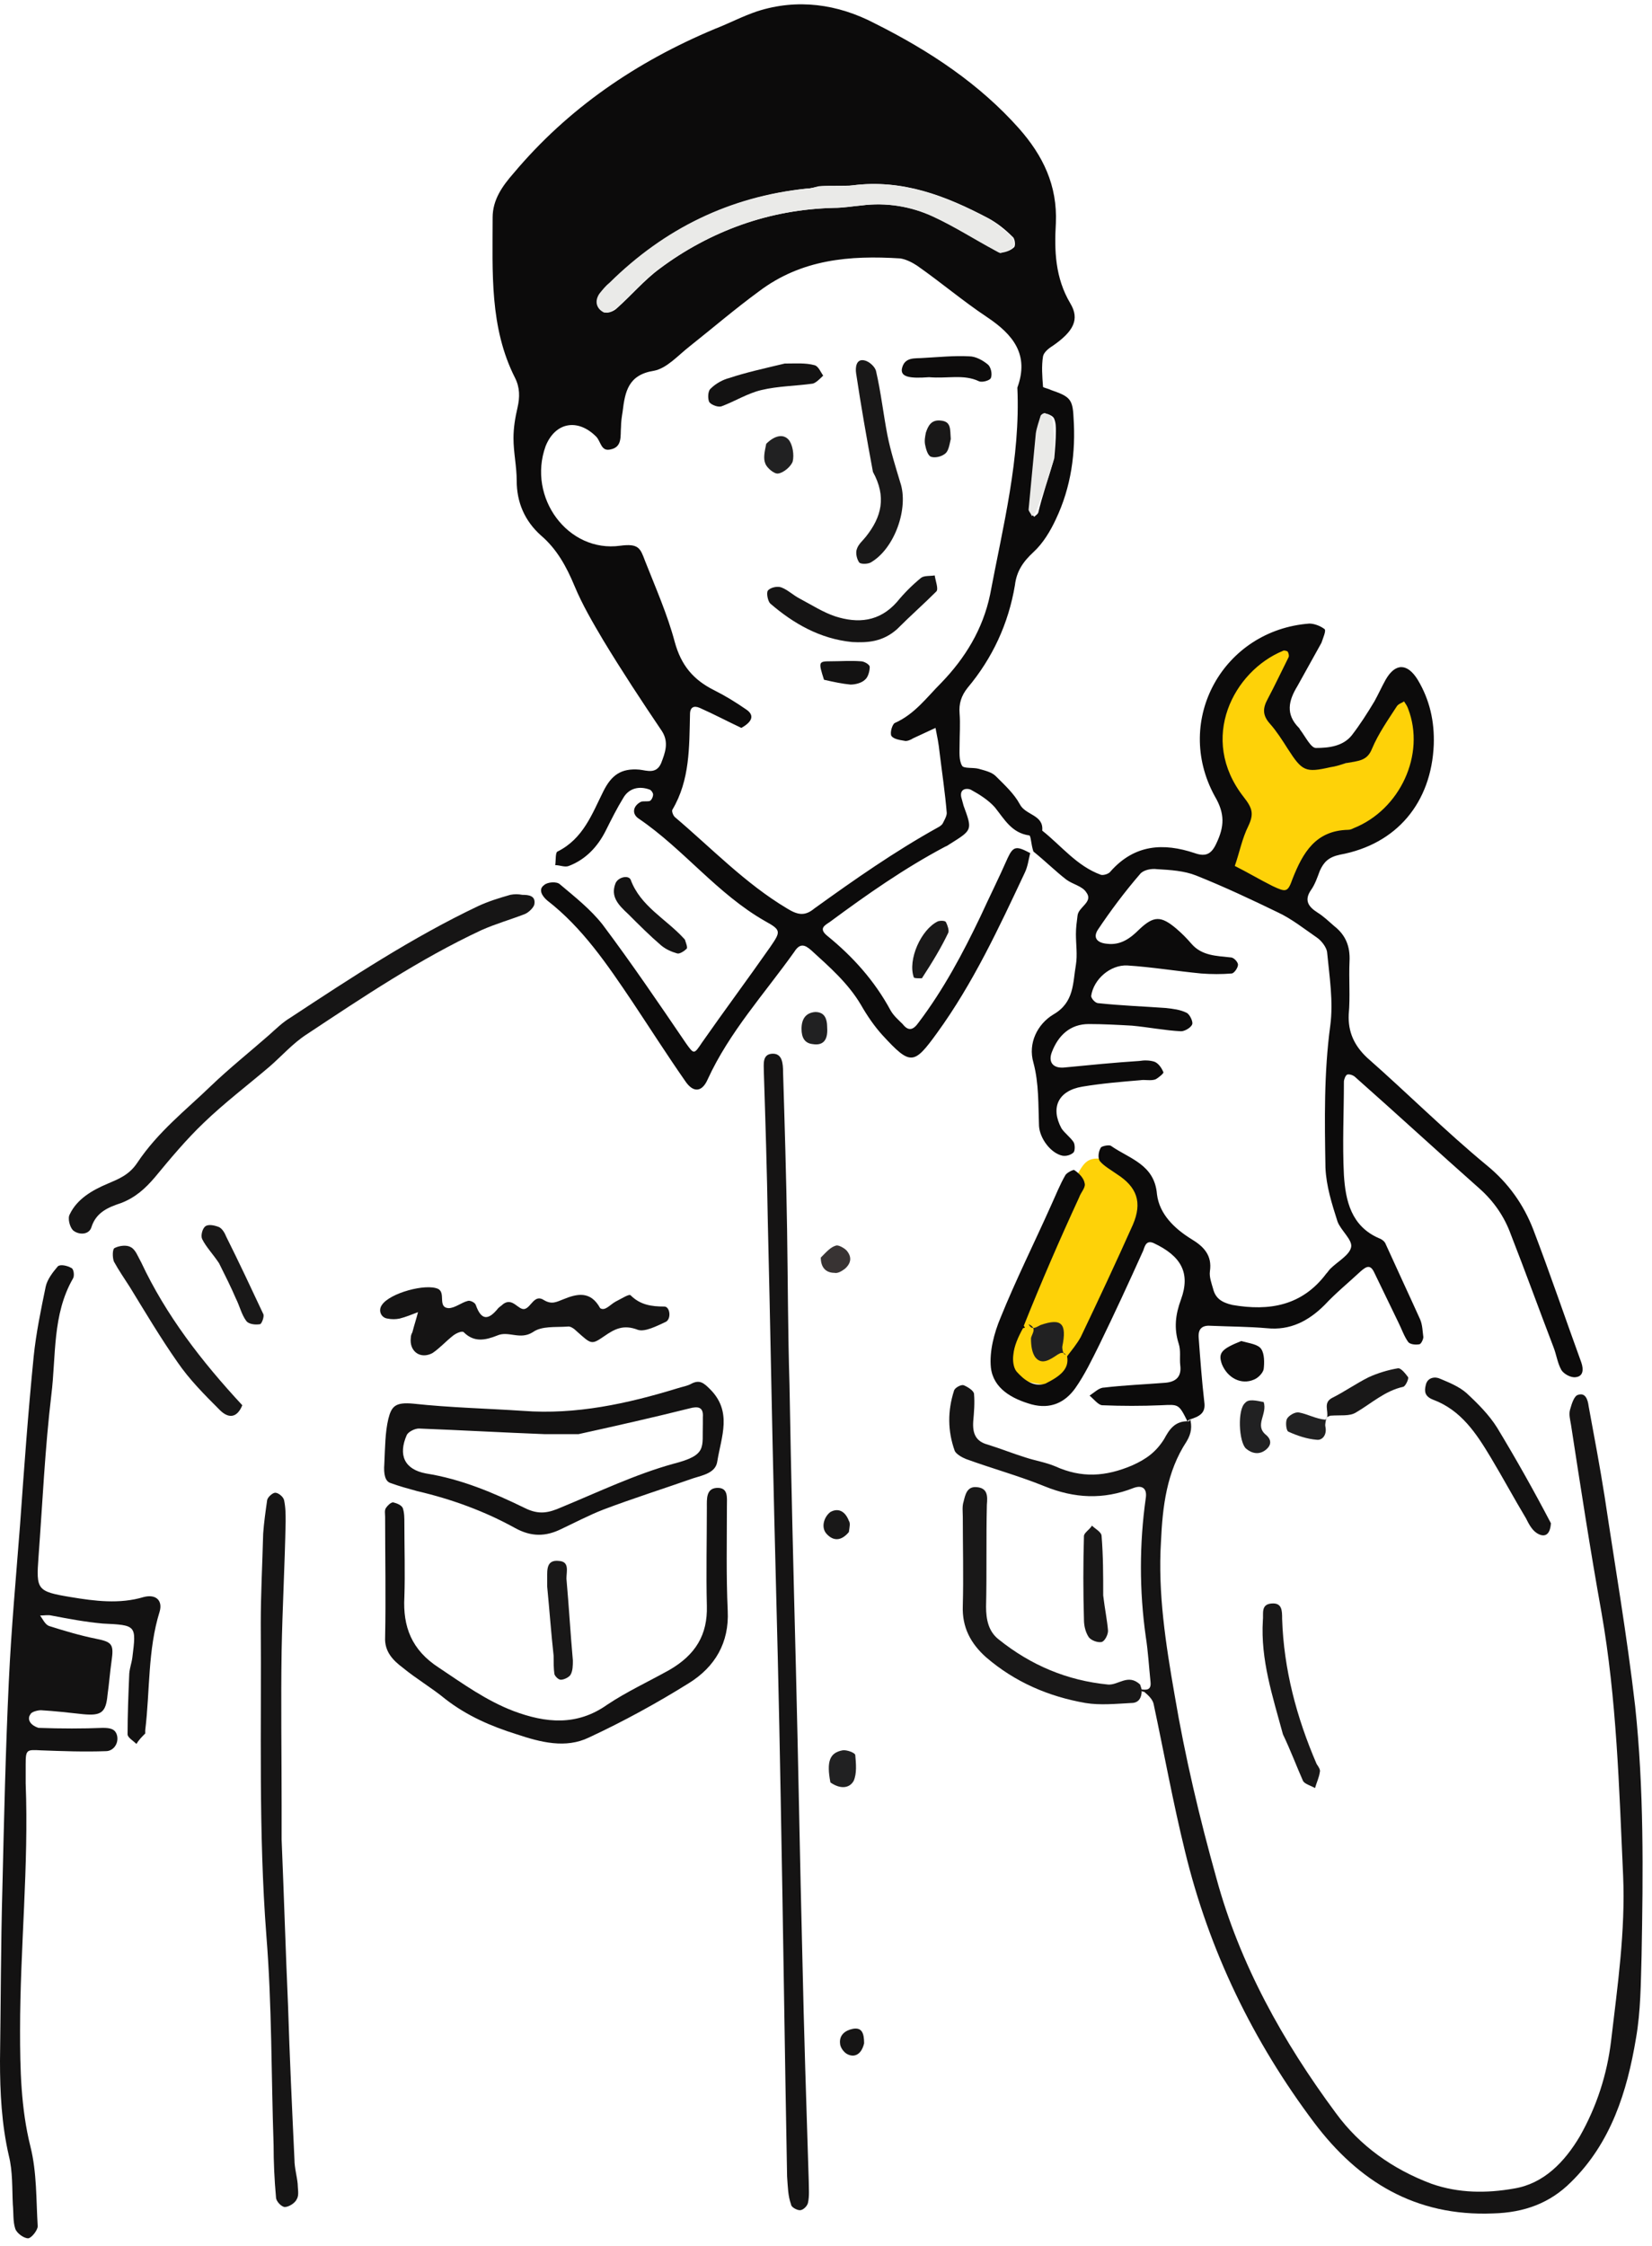 <?xml version="1.0" encoding="utf-8"?>
<!-- Generator: Adobe Illustrator 27.0.0, SVG Export Plug-In . SVG Version: 6.00 Build 0)  -->
<svg version="1.1" id="グループ_37" xmlns="http://www.w3.org/2000/svg" xmlns:xlink="http://www.w3.org/1999/xlink" x="0px"
	 y="0px" viewBox="0 0 205.9 279.9" style="enable-background:new 0 0 205.9 279.9;" xml:space="preserve">
<style type="text/css">
	.st0{fill:#FED208;}
	.st1{fill:#0C0B0B;}
	.st2{fill:#151414;}
	.st3{fill:#131212;}
	.st4{fill:#161515;}
	.st5{fill:#191818;}
	.st6{fill:#0D0C0C;}
	.st7{fill:#212122;}
	.st8{fill:#383333;}
	.st9{fill:#EAEAE8;}
</style>
<g>
	<path class="st0" d="M154.1,109.2c-0.6-0.8-1.3-1.5-1.3-2.2c-0.1-0.7,0.4-1.5,0.7-2.1c1.2-2.3,1.1-4.1-0.5-6.4
		c-3.8-5.5-1.9-13.7,5.5-17.4c0.5-0.2,1-0.4,1.5-0.4c1.1,0,1.9,0.4,1.4,1.6c-0.5,1.4-1.3,2.8-2,4.2c-0.8,1.5-0.9,2.9,0.4,4.2
		c0.5,0.6,0.8,1.3,1.3,1.9c0.9,1.1,0.9,3.4,3,3c2.4-0.4,5.2,0,6.6-2.9c0.8-1.7,1.9-3.3,2.9-5c0.3-0.5,0.9-1.2,1.2-1.1
		c0.6,0.1,1.4,0.6,1.7,1.2c2.6,4.5,1.1,11.3-3.2,14.6c-1.6,1.2-3.5,2.2-5.4,2.8c-2.1,0.7-3.5,1.6-4.5,3.7c-1.5,3.2-2.5,3.4-5.8,2
		C156.5,110.2,155.4,109.8,154.1,109.2z"/>
	<path class="st0" d="M138.9,144.6c4.4,3.2,4.9,5.4,2.7,9.9c-2.5,5-5,10.1-7.6,15.1c-1.5,2.8-2.5,3.2-4.8,2.8
		c-3.6-0.7-4.2-1.6-3.7-5.3c0.2-1.1,0.3-2.3,0.8-3.3c2.6-5.7,5.1-11.4,7.8-17.1C135.4,144.2,135.8,144.1,138.9,144.6z"/>
	<path class="st1" d="M133,169c0.6-0.8,1.2-1.5,1.7-2.4c2.2-4.6,4.4-9.3,6.5-14c1.2-2.8,0.5-4.7-2-6.3c-0.7-0.5-1.6-1-2.1-1.6
		c-0.3-0.4-0.2-1.2,0.1-1.7c0.1-0.2,1.1-0.4,1.3-0.2c2.3,1.6,5.4,2.3,5.7,6c0.3,2.5,2.2,4.3,4.3,5.6c1.5,0.9,2.6,2,2.3,4
		c-0.1,0.7,0.2,1.5,0.4,2.2c0.3,1.2,1.1,1.7,2.4,2c4.6,0.8,8.7,0.1,11.7-3.9c0.2-0.2,0.3-0.4,0.5-0.6c0.9-0.9,2.4-1.7,2.6-2.7
		c0.2-0.9-1.3-2.1-1.7-3.2c-0.7-2.2-1.4-4.4-1.5-6.7c-0.1-5.9-0.2-11.8,0.6-17.7c0.4-3-0.1-6.1-0.4-9.2c-0.1-0.6-0.7-1.4-1.3-1.8
		c-1.6-1.1-3.1-2.3-4.8-3.1c-3.3-1.6-6.7-3.2-10.2-4.6c-1.5-0.6-3.2-0.7-4.9-0.8c-0.7-0.1-1.7,0.1-2.1,0.6c-1.9,2.2-3.7,4.6-5.3,7
		c-0.6,1,0,1.6,1.2,1.7c1.7,0.2,2.9-0.7,4-1.8c1.8-1.7,2.7-1.7,4.6-0.1c0.7,0.6,1.3,1.2,1.9,1.9c1.3,1.5,3.1,1.5,4.9,1.7
		c0.4,0,0.9,0.6,0.9,0.9c0,0.4-0.5,1.1-0.8,1.1c-1.2,0.1-2.5,0.1-3.8,0c-3.1-0.3-6.1-0.8-9.2-1c-2.1-0.1-4.2,1.7-4.5,3.8
		c0,0.3,0.5,0.9,0.9,0.9c2.8,0.3,5.6,0.4,8.4,0.6c0.9,0.1,1.8,0.2,2.6,0.6c0.4,0.2,0.8,1.1,0.7,1.4c-0.1,0.4-0.9,0.9-1.4,0.9
		c-2-0.1-4-0.5-6.1-0.7c-1.8-0.1-3.6-0.2-5.4-0.2c-2.3,0-3.8,1.4-4.6,3.5c-0.5,1.3,0.2,2.1,1.7,1.9c3.1-0.3,6.1-0.6,9.2-0.8
		c0.6-0.1,1.3-0.1,1.9,0.1c0.5,0.2,0.9,0.8,1.1,1.3c0.1,0.1-0.6,0.7-1,0.9c-0.6,0.2-1.3,0-1.9,0.1c-2.4,0.2-4.8,0.4-7.2,0.8
		c-3,0.5-4,2.6-2.6,5.2c0.4,0.6,1.1,1.1,1.5,1.7c0.2,0.3,0.2,1.1,0,1.3c-0.3,0.3-0.9,0.5-1.4,0.4c-1.4-0.3-2.8-2.1-2.9-3.7
		c-0.1-2.6,0-5.3-0.7-7.9c-0.7-2.4,0.5-4.8,2.5-6c2.6-1.5,2.4-3.9,2.8-6.2c0.2-1.2,0-2.6,0-3.8c0-0.8,0.1-1.5,0.2-2.3
		c0.1-1.1,2-1.7,1.1-2.9c-0.5-0.8-1.7-1-2.5-1.6c-1.3-1-2.5-2.2-4.1-3.5c-0.3-0.9-0.3-1.9-0.5-2c-2.2-0.3-3.1-2-4.3-3.5
		c-0.8-0.9-1.9-1.6-3-2.2c-0.4-0.2-1.4-0.2-1.2,0.9c0.1,0.4,0.2,0.7,0.3,1.1c1.1,3,1.1,3-1.6,4.7c-0.2,0.1-0.4,0.3-0.7,0.4
		c-5.1,2.7-9.8,6-14.4,9.4c-0.6,0.4-1.4,0.8-0.3,1.7c3.2,2.6,5.9,5.6,7.9,9.3c0.4,0.7,1,1.2,1.5,1.7c0.7,0.9,1.3,0.8,2-0.2
		c3.1-4.1,5.5-8.6,7.7-13.2c1.1-2.4,2.3-4.8,3.4-7.3c0.7-1.5,1.1-1.5,2.8-0.6c-0.2,0.8-0.3,1.7-0.7,2.5c-3.2,6.8-6.4,13.7-10.9,19.9
		c-2.9,4-3.3,4.1-6.8,0.3c-1-1.1-1.9-2.4-2.7-3.8c-1.6-2.7-3.9-4.7-6.2-6.8c-0.8-0.7-1.4-0.9-2.1,0.2c-3.7,5.2-8.1,10-10.8,15.9
		c-0.7,1.6-1.8,1.7-2.8,0.2c-2.3-3.3-4.4-6.6-6.6-9.9c-3.1-4.6-6.2-9.2-10.6-12.6c-0.7-0.6-1.1-1.4-0.4-1.9c0.4-0.4,1.6-0.5,2-0.1
		c1.9,1.6,3.8,3.1,5.3,5c3.6,4.8,7,9.8,10.4,14.8c1,1.4,1,1.4,2-0.1c2.8-4,5.7-7.9,8.5-11.9c1.3-1.9,1.4-2.1-0.6-3.2
		c-6-3.4-10.2-9-15.8-12.8c-0.9-0.6-0.7-1.6,0.3-2.1c0.3-0.1,0.8,0,1.1-0.1c0.2-0.1,0.4-0.5,0.4-0.8c0-0.2-0.2-0.5-0.4-0.6
		c-1.3-0.5-2.6-0.2-3.3,1c-0.8,1.3-1.5,2.7-2.2,4.1c-1,2-2.5,3.6-4.6,4.4c-0.5,0.2-1.1-0.1-1.7-0.1c0.1-0.6,0-1.6,0.3-1.7
		c3.2-1.6,4.3-4.7,5.7-7.5c1-2,2.2-2.9,4.5-2.7c0.9,0.1,2.1,0.6,2.7-0.8c0.5-1.3,1-2.6,0.1-4c-2.5-3.7-5-7.5-7.3-11.3
		c-1.3-2.2-2.6-4.4-3.6-6.8c-1-2.4-2.2-4.6-4.2-6.3c-2-1.8-3-4.1-3-6.8c0-1.8-0.4-3.5-0.4-5.3c0-1.3,0.2-2.5,0.5-3.8
		c0.3-1.3,0.3-2.5-0.3-3.7c-3.2-6.3-2.8-13.2-2.8-20c0-2.2,1.2-3.9,2.6-5.5c6.8-8.1,15.3-13.9,25.1-18c1.8-0.7,3.5-1.6,5.3-2.2
		c5-1.6,10-0.9,14.6,1.5C116,6.4,122.1,10.5,127,16c3,3.4,4.8,7.1,4.6,11.8c-0.2,3.4-0.1,6.8,1.8,10c1.2,2,0.4,3.5-2.2,5.3
		c-0.5,0.3-1.1,0.8-1.2,1.3c-0.2,1.2-0.1,2.5,0,3.8c0,0.1,0.6,0.2,1,0.4c2.3,0.8,2.7,1.1,2.8,3.4c0.3,4.4-0.3,8.7-2.2,12.7
		c-0.7,1.5-1.6,3-2.8,4.1c-1.3,1.2-2.1,2.4-2.3,4.1c-0.8,4.8-2.8,9.1-5.9,12.8c-0.8,1-1.1,2-1,3.2c0.1,1.3,0,2.6,0,3.9
		c0,0.9-0.1,1.9,0.3,2.6c0.2,0.4,1.4,0.2,2.1,0.4c0.7,0.2,1.6,0.4,2.1,0.9c1.1,1.1,2.3,2.2,3,3.5c0.7,1.4,3,1.3,2.8,3.3
		c2.4,1.9,4.3,4.4,7.3,5.5c0.3,0.1,1-0.1,1.2-0.4c3-3.4,6.6-3.6,10.5-2.3c1.4,0.5,2.1,0.1,2.7-1.2c1-2.1,1.1-3.7-0.2-5.9
		c-5.2-9.5,1.1-20.7,11.8-21.5c0.6,0,1.4,0.3,1.9,0.7c0.2,0.2-0.2,1.1-0.4,1.7c-1,1.8-2,3.6-3,5.4c-1.1,1.8-1.5,3.5,0.2,5.2
		c0.1,0.1,0.1,0.2,0.2,0.3c0.6,0.8,1.3,2.2,1.9,2.2c1.6,0,3.4-0.2,4.5-1.6c1-1.3,1.9-2.7,2.8-4.2c0.5-0.9,0.9-1.8,1.4-2.7
		c1.2-2.1,2.7-2.1,4,0c1.5,2.5,2.1,5.2,2,8.1c-0.3,7.2-4.6,12.4-11.7,13.7c-1.4,0.3-2,0.9-2.5,2c-0.3,0.8-0.6,1.7-1.1,2.4
		c-0.9,1.3-0.3,2.1,0.8,2.8c0.8,0.5,1.4,1.1,2.1,1.7c1.4,1.1,2,2.5,1.9,4.4c-0.1,2.2,0.1,4.4-0.1,6.6c-0.1,2.2,0.7,3.9,2.3,5.4
		c5,4.4,9.7,9.1,14.9,13.4c2.7,2.2,4.6,4.9,5.8,8c2.1,5.5,4,11.1,6,16.6c0.3,0.9,0.2,1.7-0.7,1.8c-0.6,0.1-1.5-0.4-1.8-0.9
		c-0.5-0.9-0.6-1.9-1-2.9c-1.8-4.7-3.5-9.4-5.3-14c-0.8-2.2-2.1-4.1-3.9-5.7c-5.2-4.6-10.3-9.3-15.5-13.9c-0.2-0.2-0.7-0.4-1-0.3
		c-0.2,0.1-0.4,0.6-0.4,0.9c0,3.9-0.2,7.7,0,11.6c0.2,3.2,0.9,6.4,4.4,7.9c0.3,0.1,0.7,0.4,0.8,0.7c1.4,3.1,2.9,6.3,4.3,9.4
		c0.3,0.7,0.3,1.5,0.4,2.2c0,0.3-0.3,0.9-0.5,0.9c-0.5,0.1-1.2,0-1.4-0.3c-0.5-0.7-0.8-1.6-1.2-2.4c-1-2.1-2-4.1-3-6.2
		c-0.5-1.1-1-0.8-1.7-0.2c-1.5,1.4-3.1,2.7-4.5,4.2c-2,2-4.3,3.2-7.2,2.9c-2.3-0.2-4.6-0.2-6.9-0.3c-1.1-0.1-1.7,0.3-1.6,1.5
		c0.2,2.7,0.4,5.4,0.7,8c0.2,1.4-0.6,1.8-1.9,2.2c-0.2,0.2-0.2,0.2-0.2,0.2c-1.1-2.2-1.1-2.1-3.3-2c-2.4,0.1-4.9,0.1-7.3,0
		c-0.5,0-1.1-0.8-1.6-1.2c0.6-0.4,1.2-1,1.8-1c2.5-0.3,5.1-0.4,7.6-0.6c1.3-0.1,2.1-0.7,1.9-2.2c-0.1-0.9,0.1-1.8-0.2-2.7
		c-0.6-1.9-0.4-3.6,0.3-5.5c1.2-3.3,0-5.4-3.4-7c-0.9-0.4-1.1,0.3-1.3,0.9c-1.8,4-3.6,7.9-5.5,11.8c-0.9,1.8-1.8,3.7-3,5.4
		c-1.3,1.8-3.1,2.6-5.4,2c-2.5-0.7-4.8-2-5.1-4.6c-0.2-2,0.4-4.3,1.2-6.2c1.9-4.7,4.2-9.3,6.3-14c0.6-1.3,1.1-2.6,1.8-3.8
		c0.2-0.3,1-0.7,1.1-0.6c0.6,0.4,1.2,1,1.3,1.7c0.1,0.5-0.5,1.1-0.7,1.7c-2.4,5.2-4.7,10.5-6.9,16c0.2,0.3,0.2,0.2-0.1,0.3
		c-0.6,1.1-1.1,2.2-1.2,3.3c-0.1,0.7,0,1.6,0.4,2.1c0.9,1,2.1,2,3.6,1.5C132.1,171.5,133.3,170.6,133,169C133,168.9,133,169,133,169
		z M92.4,90.7c-1.7-0.8-3.4-1.7-5.2-2.5c-0.7-0.3-1.2-0.1-1.2,0.8c-0.1,4.1,0,8.2-2.2,11.9c-0.1,0.2,0.1,0.7,0.3,0.9
		c4.6,3.9,8.8,8.3,14,11.4c1.3,0.8,2.2,1,3.4,0c5-3.6,10-7.1,15.4-10.1c0.2-0.1,0.5-0.3,0.6-0.5c0.2-0.4,0.5-0.9,0.5-1.3
		c-0.2-2.5-0.6-5.1-0.9-7.6c-0.1-1-0.3-2-0.5-3c-0.9,0.4-1.9,0.9-2.8,1.3c-0.3,0.2-0.8,0.4-1.1,0.3c-0.6-0.1-1.3-0.2-1.6-0.6
		c-0.2-0.4,0.1-1.4,0.4-1.6c2.5-1.1,4-3.2,5.8-5c3-3.1,5.2-6.7,6.1-11c1.6-8.5,3.8-17,3.4-25.8c1.5-4.1-0.5-6.6-3.8-8.8
		c-3-2-5.7-4.3-8.7-6.4c-0.6-0.4-1.4-0.8-2.1-0.9c-6.3-0.4-12.3,0.1-17.6,4.1c-3,2.2-5.8,4.6-8.7,6.9c-1.4,1.1-2.8,2.7-4.4,3
		c-3.2,0.5-3.6,2.6-3.9,5.1c-0.1,0.6-0.2,1.3-0.2,1.9c-0.1,1.1,0.2,2.5-1.3,2.8c-1.2,0.3-1.2-1-1.8-1.6c-2.3-2.3-5.1-1.8-6.3,1.2
		C65.7,62,70.8,68.9,77.3,68c2.3-0.3,2.5,0.3,3.1,1.9c1.3,3.3,2.8,6.7,3.7,10.1c0.8,2.9,2.3,4.7,4.9,6c1.4,0.7,2.7,1.5,4,2.4
		C93.9,89,94,89.8,92.4,90.7z M167.7,95.1c-0.6,0.2-1.2,0.4-1.9,0.5c-3.1,0.7-3.5,0.5-5.3-2.3c-0.7-1.1-1.4-2.2-2.2-3.1
		c-1-1.1-0.9-2-0.3-3.1c0.9-1.7,1.7-3.4,2.6-5.2c0.1-0.2,0-0.5-0.1-0.7c-0.1-0.1-0.5-0.2-0.6-0.1c-6.1,2.5-10.6,10.9-4.9,18.2
		c1.1,1.4,1.3,2.1,0.6,3.6c-0.8,1.6-1.1,3.3-1.7,5c1.6,0.8,3.1,1.7,4.7,2.5c1.7,0.8,1.9,0.8,2.5-0.9c1.3-3.3,2.9-6,6.9-6.1
		c0.3,0,0.5-0.1,0.7-0.2c5.8-2.3,9-9.2,6.8-14.9c-0.1-0.3-0.3-0.6-0.5-0.9c-0.3,0.2-0.7,0.3-0.9,0.6c-1.1,1.7-2.3,3.4-3.1,5.3
		C170.4,94.8,169.4,94.8,167.7,95.1z M102.1,23.2c-0.5,0.1-1,0.3-1.5,0.3c-9.5,1-17.7,5-24.5,11.7c-0.5,0.4-0.9,0.9-1.3,1.4
		c-0.6,0.9-0.5,1.8,0.5,2.3c0.4,0.2,1.2-0.1,1.6-0.5c1.8-1.6,3.4-3.5,5.3-4.9c6.4-4.8,13.7-7.4,21.8-7.6c1.1,0,2.3-0.2,3.4-0.3
		c3.1-0.4,6.2,0.1,9,1.4c2.6,1.2,5.2,2.8,7.7,4.2c0.2,0.1,0.5,0.4,0.7,0.3c0.6-0.1,1.2-0.3,1.6-0.7c0.2-0.2,0.1-1.1-0.2-1.3
		c-0.9-0.9-1.9-1.7-3-2.3c-5.3-2.8-10.7-4.9-16.9-4.1C105.1,23.2,103.9,23.1,102.1,23.2z M131.4,57.1c0.1-1.1,0.2-2.3,0.2-3.4
		c0-0.5,0-1-0.2-1.5c-0.1-0.3-0.5-0.5-0.8-0.6c-0.2-0.1-0.5,0.2-0.6,0.3c-0.3,0.7-0.6,1.4-0.6,2.2c-0.4,3.2-0.6,6.3-0.9,9.5
		c0,0.3,0.2,0.6,0.4,0.8c0.2-0.2,0.4-0.3,0.5-0.5C129.9,61.8,130.6,59.8,131.4,57.1z"/>
	<path class="st2" d="M148.3,176.7c0.3,1,0.2,1.9-0.4,2.9c-2.5,3.8-3,8.1-3.2,12.5c-0.4,6.4,0.6,12.8,1.7,19.1
		c1.3,7.7,3.1,15.3,5.2,22.8c2.9,10.7,8.3,20.4,14.9,29.3c3,4.1,7.1,7,11.9,8.8c3.4,1.2,6.9,1.2,10.3,0.6c3.7-0.6,6.3-3.3,8.2-6.5
		c2.1-3.7,3.4-7.7,3.9-11.9c0.8-6.8,1.8-13.7,1.5-20.6c-0.5-11-0.8-22-2.7-32.8c-1.4-7.8-2.6-15.6-3.8-23.4
		c-0.1-0.6-0.3-1.3-0.1-1.9c0.2-0.7,0.5-1.7,1-1.8c0.9-0.3,1.2,0.6,1.3,1.4c0.7,3.8,1.4,7.5,2,11.3c1.3,8.7,2.8,17.4,3.8,26.1
		c1.1,10.3,1,20.7,0.8,31.1c-0.1,3.4-0.1,6.9-0.7,10.3c-1.1,6.6-3.1,13-8.1,17.9c-2.6,2.6-5.8,3.8-9.7,3.9
		c-9.7,0.4-16.8-4-22.3-11.3c-7.6-10.1-13.1-21.4-16.1-33.8c-1.5-6.1-2.6-12.2-3.9-18.3c-0.1-0.6-0.6-1.1-1.2-1.6
		c-0.4,0-0.4-0.3-0.4-0.3c0.7,0.1,1.3,0.1,1.2-0.9c-0.2-1.9-0.3-3.8-0.6-5.7c-0.8-5.7-0.8-11.5,0-17.2c0.2-1.2-0.4-1.7-1.5-1.3
		c-3.8,1.5-7.4,1.3-11.1-0.2c-3.2-1.3-6.5-2.2-9.8-3.4c-0.5-0.2-1.2-0.6-1.4-1c-0.9-2.5-0.9-5-0.1-7.5c0.1-0.4,0.9-0.8,1.2-0.7
		c0.5,0.2,1.3,0.7,1.3,1.1c0.1,1.1,0,2.3-0.1,3.4c-0.1,1.5,0.3,2.5,1.8,2.9c1.6,0.5,3.1,1.1,4.7,1.6c1.2,0.4,2.5,0.6,3.7,1.1
		c3.3,1.5,6.3,1.3,9.6-0.1c1.8-0.8,3-1.7,4-3.3c0.6-1.1,1.3-2.3,3.1-2.2C148.4,176.8,148.4,176.7,148.3,176.7z"/>
	<path class="st3" d="M4.8,215.3c2.9,0.1,5.5,0.1,8,0c0.9,0,1.6,0.1,1.8,1c0.2,1-0.5,1.9-1.4,1.9c-2.7,0.1-5.4,0-8.1-0.1
		c-1.8-0.1-1.9-0.1-1.9,1.8c0,0.8,0,1.5,0,2.3c0.4,10.3-0.7,20.5-0.7,30.8c0,4.8,0.1,9.7,1.3,14.5c0.8,3.2,0.7,6.6,0.9,9.9
		c0,0.5-0.8,1.5-1.2,1.5c-0.5,0-1.4-0.6-1.6-1.2c-0.3-0.9-0.2-2-0.3-3c-0.1-2,0-4.1-0.5-6.1c-0.9-3.9-1.1-7.9-1.1-11.8
		c0.1-7.2,0.1-14.4,0.3-21.6c0.2-8.6,0.4-17.2,0.8-25.7c0.3-6.5,0.9-13,1.4-19.5c0.5-7,1-14,1.7-21c0.3-2.9,0.9-5.8,1.5-8.7
		c0.2-0.9,0.9-1.8,1.5-2.5c0.3-0.3,1.2-0.1,1.7,0.2c0.3,0.1,0.4,1,0.2,1.3c-2.6,4.5-2.1,9.7-2.7,14.5c-0.8,6.7-1.1,13.5-1.6,20.2
		c-0.3,4.1-0.2,4.3,4,5c3,0.5,6.1,0.9,9.1,0c1.5-0.4,2.4,0.4,2,1.8c-1.5,4.8-1.2,9.9-1.8,14.8c0,0.1,0,0.3,0,0.4
		c-0.4,0.4-0.8,0.8-1.1,1.3c-0.4-0.4-1.1-0.8-1.1-1.2c0-2.4,0.1-4.9,0.2-7.3c0-0.8,0.3-1.5,0.4-2.3c0.5-4,0.5-4-3.7-4.2
		c-2.2-0.2-4.3-0.6-6.4-1c-0.4-0.1-0.9,0-1.4,0c0.3,0.4,0.6,1.1,1.1,1.3c1.9,0.6,3.9,1.2,5.9,1.6c2,0.4,2.2,0.7,1.9,2.8
		c-0.2,1.4-0.3,2.8-0.5,4.2c-0.2,2.2-0.8,2.6-3,2.4c-1.8-0.2-3.6-0.4-5.3-0.5c-0.4,0-1.2,0.2-1.3,0.5C3.4,214.1,3.6,214.9,4.8,215.3
		z"/>
	<path class="st2" d="M98.1,271.2c-0.3-16-0.5-31.7-0.8-47.3c-0.2-11.7-0.5-23.3-0.8-35c-0.3-12.2-0.5-24.4-0.8-36.6
		c-0.1-6.3-0.3-12.6-0.5-18.8c0-0.9-0.2-2.1,1-2.2c1.3-0.1,1.4,1.2,1.4,2.3c0.2,6.5,0.4,13.1,0.5,19.6c0.1,6.4,0.1,12.8,0.3,19.3
		c0.2,11.8,0.5,23.6,0.8,35.4c0.3,11.9,0.5,23.9,0.8,35.8c0.2,9.4,0.5,18.7,0.8,28.1c0,0.9,0.1,1.8-0.1,2.7c-0.1,0.4-0.6,0.9-1,0.9
		c-0.4,0-1.1-0.4-1.1-0.7C98.2,273.6,98.2,272.5,98.1,271.2z"/>
	<path class="st4" d="M35.1,229.2c0.3,7.2,0.5,13.9,0.8,20.7c0.2,6.4,0.5,12.8,0.8,19.2c0,1,0.3,2,0.4,3c0,0.6,0.2,1.4-0.1,1.9
		c-0.2,0.5-1,1-1.5,1c-0.4,0-1.1-0.7-1.1-1.2c-0.2-2.2-0.3-4.4-0.3-6.5c-0.3-8.7-0.2-17.4-0.9-26.1c-1-13-0.6-25.9-0.7-38.9
		c0-3.7,0.2-7.4,0.3-11.2c0.1-1.4,0.3-2.8,0.5-4.2c0.1-0.4,0.7-0.9,1-0.9c0.4,0,1,0.5,1.1,0.9c0.2,0.9,0.2,1.8,0.2,2.7
		c-0.1,5.4-0.4,10.7-0.5,16.1c-0.1,6.4,0,12.8,0,19.3C35.1,226.2,35.1,227.5,35.1,229.2z"/>
	<path class="st3" d="M47.9,182.4c0.1-2.1,0.1-3.9,0.5-5.6c0.4-1.6,0.9-2.1,3.1-1.9c4.6,0.5,9.2,0.6,13.7,0.9
		c6.6,0.5,13-0.9,19.2-2.8c0.6-0.2,1.3-0.3,1.8-0.6c1-0.5,1.5-0.1,2.3,0.7c2.8,2.8,1.4,5.9,0.9,9c-0.2,1.4-1.7,1.7-3,2.1
		c-3.7,1.3-7.5,2.5-11.2,3.9c-1.8,0.7-3.5,1.6-5.2,2.4c-2,1-3.8,1-5.8-0.1c-3.8-2.1-7.9-3.6-12.2-4.6c-1.1-0.3-2.2-0.6-3.3-1
		C48,184.6,47.8,183.7,47.9,182.4z M72.1,178.7c-1.4,0-2.8,0-4.2,0c-5.2-0.2-10.5-0.5-15.7-0.7c-0.5,0-1.3,0.4-1.5,0.8
		c-1.1,2.5-0.3,4.3,2.4,4.8c4.4,0.7,8.4,2.4,12.3,4.3c1.8,0.9,3,0.6,4.6-0.1c4.6-1.9,9.2-4.1,13.9-5.4c4.3-1.1,3.6-2,3.7-5
		c0-0.3,0-0.5,0-0.8c0.1-1.3-0.6-1.4-1.7-1.1C81.5,176.6,77.1,177.6,72.1,178.7z"/>
	<path class="st3" d="M83.4,208.1c3.3-1.9,4.8-4.4,4.7-8c-0.1-4.1,0-8.2,0-12.3c0-1-0.1-2.3,1.2-2.4c1.5-0.1,1.3,1.2,1.3,2.2
		c0,4.4-0.1,8.7,0.1,13.1c0.2,4-1.6,7-4.8,9c-4,2.5-8.2,4.8-12.5,6.8c-2.9,1.4-6,0.6-9-0.4c-3.2-1-6.2-2.3-8.9-4.4
		c-1.7-1.4-3.6-2.5-5.3-3.9c-1.2-0.9-2.3-2-2.2-3.8c0.1-5,0-10,0-15c0-0.4-0.1-0.8,0.1-1.1c0.2-0.3,0.6-0.7,0.9-0.7
		c0.4,0.1,1,0.3,1.2,0.7c0.2,0.6,0.2,1.2,0.2,1.9c0,3.1,0.1,6.2,0,9.2c-0.2,3.7,0.9,6.6,4.3,8.8c3,2,5.9,4.1,9.3,5.4
		c4,1.5,7.9,1.9,11.7-0.8C78.1,210.8,80.7,209.6,83.4,208.1z"/>
	<path class="st4" d="M17.1,144.9c2.6-3.9,6.1-6.6,9.2-9.6c2.3-2.2,4.8-4.2,7.2-6.3c0.9-0.8,1.7-1.6,2.7-2.2
		c7.6-5,15.2-10,23.4-13.9c1.3-0.6,2.6-1,4-1.4c0.5-0.1,1-0.1,1.5,0c0.8,0,1.7,0.1,1.5,1.2c-0.1,0.4-0.7,1-1.2,1.2
		c-1.8,0.7-3.6,1.2-5.4,2c-7.7,3.6-14.7,8.3-21.8,13c-1.7,1.1-3.1,2.7-4.6,4c-2.7,2.3-5.6,4.5-8.2,7c-2.2,2.1-4.2,4.5-6.1,6.8
		c-1.2,1.4-2.4,2.5-4.2,3.2c-1.5,0.5-3.1,1.1-3.7,3c-0.3,1-1.6,1-2.3,0.4c-0.4-0.4-0.7-1.5-0.4-2c0.9-1.9,2.8-3,4.7-3.8
		C14.8,146.9,16.1,146.4,17.1,144.9z"/>
	<path class="st2" d="M76.7,162.2c0.8-0.4,1.7-1,1.9-0.8c1.2,1.2,2.6,1.4,4.2,1.4c0.7,0,0.9,1.5,0.2,1.9c-1.1,0.5-2.6,1.3-3.5,1
		c-1.8-0.7-2.9-0.1-4.2,0.8c-1.6,1.1-1.6,1-3.4-0.6c-0.3-0.3-0.8-0.7-1.2-0.6c-1.5,0.1-3.2-0.1-4.3,0.7c-1.6,1-3-0.2-4.4,0.4
		c-1.5,0.6-2.9,0.9-4.2-0.4c-0.2-0.2-0.9,0.1-1.3,0.4c-0.9,0.7-1.7,1.6-2.6,2.2c-1.5,0.8-2.9-0.2-2.7-1.9c0-0.3,0.1-0.5,0.2-0.7
		c0.2-0.8,0.5-1.7,0.7-2.5c-0.8,0.3-1.5,0.6-2.3,0.8c-0.5,0.1-1,0.1-1.5,0c-0.8-0.1-1.2-1-0.7-1.7c1-1.5,5.5-2.7,7-2
		c1,0.5-0.1,2.3,1.3,2.4c0.8,0,1.6-0.7,2.4-0.9c0.3-0.1,0.9,0.2,1,0.5c0.7,2,1.6,1.9,2.8,0.4c0.2-0.2,0.4-0.3,0.6-0.5
		c1.2-0.9,1.9,0.8,2.7,0.6c0.8-0.2,1.2-1.9,2.4-1.1c1,0.6,1.6,0.2,2.4-0.1c1.7-0.7,3.4-1.1,4.6,1.1C75.4,163.4,76,162.6,76.7,162.2z
		"/>
	<path class="st5" d="M142.1,209.9c0.1,0.3,0.2,0.6,0.2,0.7c0,1-0.4,1.6-1.3,1.6c-1.9,0.1-3.9,0.3-5.7,0c-4.6-0.8-8.8-2.6-12.4-5.7
		c-1.9-1.7-3-3.7-2.9-6.4c0.1-3.7,0-7.4,0-11.1c0-0.6-0.1-1.3,0.1-1.9c0.2-0.8,0.4-1.9,1.6-1.8c1.4,0.1,1.4,1.1,1.3,2.2
		c-0.1,4.2,0,8.5-0.1,12.7c0,1.6,0.3,3.1,1.6,4.1c4,3.2,8.5,5.1,13.6,5.6C139.4,210,140.6,208.5,142.1,209.9z"/>
	<path class="st5" d="M30.2,175.1c-0.7,1.7-1.8,1.6-2.8,0.6c-1.9-1.9-3.8-3.8-5.3-6c-2.1-3-4-6.2-5.9-9.3c-0.7-1.1-1.4-2.1-2-3.2
		c-0.2-0.5-0.2-1.6,0.1-1.7c0.6-0.3,1.5-0.4,2-0.1c0.6,0.3,0.9,1.2,1.3,1.9C20.7,163.9,25.1,169.6,30.2,175.1z"/>
	<path class="st3" d="M193.3,189.8c-0.1,1.6-0.9,1.8-1.8,1.2c-0.6-0.4-1-1.2-1.3-1.8c-1.5-2.5-2.9-5.1-4.4-7.6
		c-1.8-3-3.7-5.9-7.2-7.2c-1-0.4-1.1-1-0.9-1.8c0.2-1,1.2-1.1,1.8-0.8c1.2,0.5,2.4,1,3.3,1.8c1.4,1.3,2.8,2.7,3.8,4.3
		C188.9,181.7,191.1,185.6,193.3,189.8z"/>
	<path class="st5" d="M159.9,216.1c-1.3-4.8-2.8-9.3-2.5-14.2c0.1-0.8-0.3-2,1.1-2.1c1.3-0.1,1.3,0.9,1.3,1.9
		c0.2,6.3,1.8,12.3,4.3,18.1c0.2,0.3,0.5,0.7,0.4,1c-0.1,0.7-0.4,1.3-0.6,2c-0.5-0.3-1.3-0.5-1.5-0.9
		C161.6,220.1,160.9,218.2,159.9,216.1z"/>
	<path class="st5" d="M68.2,197.7c0-0.6,0-0.9,0-1.1c0-1-0.1-2.3,1.5-2.1c1.3,0.1,0.9,1.3,0.9,2.2c0.3,3.4,0.5,6.8,0.8,10.2
		c0,0.6,0,1.3-0.3,1.8c-0.2,0.3-0.8,0.6-1.2,0.6c-0.3,0-0.7-0.4-0.8-0.7c-0.1-0.7-0.1-1.5-0.1-2.3C68.7,203.6,68.5,200.8,68.2,197.7
		z"/>
	<path class="st5" d="M137.5,198.8c0.2,1.7,0.5,3.1,0.6,4.4c0,0.5-0.4,1.3-0.8,1.4c-0.5,0.1-1.3-0.2-1.6-0.6
		c-0.4-0.6-0.6-1.4-0.6-2.2c-0.1-3.5-0.1-6.9,0-10.4c0-0.4,0.7-0.8,1-1.3c0.4,0.4,1.2,0.8,1.2,1.3
		C137.5,193.9,137.5,196.2,137.5,198.8z"/>
	<path class="st5" d="M27.3,157.4c-0.8-1.2-1.6-2-2.1-3c-0.2-0.4,0-1.3,0.4-1.6c0.4-0.3,1.2-0.1,1.7,0.1c0.4,0.2,0.7,0.7,0.9,1.2
		c1.6,3.2,3.1,6.4,4.6,9.6c0.2,0.3-0.2,1.3-0.4,1.3c-0.6,0.1-1.4,0-1.7-0.4c-0.6-0.8-0.8-1.8-1.3-2.8
		C28.8,160.4,28.1,159,27.3,157.4z"/>
	<path class="st3" d="M78.3,113.9c-1.3-1.2-2.2-2.2-1.6-3.8c0.3-0.8,1.6-1.1,1.9-0.5c1.2,3.3,4.4,4.9,6.6,7.3
		c0.1,0.1,0.2,0.2,0.2,0.3c0.1,0.3,0.3,0.8,0.2,1c-0.3,0.3-0.9,0.7-1.2,0.6c-0.7-0.2-1.4-0.5-2-1C81,116.6,79.7,115.3,78.3,113.9z"
		/>
	<path class="st5" d="M165.4,176.6c0.2-0.8-0.5-1.8,0.6-2.4c1.6-0.8,3-1.8,4.6-2.6c1.1-0.5,2.4-0.9,3.6-1.1c0.4-0.1,1,0.7,1.3,1.1
		c0.1,0.2-0.3,1.1-0.6,1.2c-2.3,0.5-4,2.1-5.9,3.2c-0.8,0.5-1.9,0.3-3.2,0.4C165.3,176.6,165.4,176.6,165.4,176.6z"/>
	<path class="st6" d="M154.7,167.1c1.1,0.3,2.1,0.4,2.5,1c0.4,0.6,0.4,1.7,0.3,2.5c-0.1,0.5-0.7,1.1-1.2,1.3c-1.6,0.7-3.3-0.2-4-1.9
		C151.8,168.6,152.2,168.1,154.7,167.1z"/>
	<path class="st7" d="M157.5,174.7c0.5,1.5-1.2,2.9,0.3,4.1c0.7,0.6,0.7,1.3-0.1,1.9c-0.8,0.6-1.7,0.4-2.4-0.2
		c-0.9-0.8-1.1-4.9-0.1-5.7C155.6,174.3,156.5,174.5,157.5,174.7z"/>
	<path class="st7" d="M128.2,165c0.4,0.8,0.9,0.4,1.5,0.1c2.6-0.9,3.3-0.2,2.7,2.7c0,0.2,0,0.5,0.2,0.9c0.3,0.2,0.3,0.1,0-0.1
		c-0.4-0.1-0.6,0.1-0.8,0.2c-0.9,0.6-1.9,1.3-2.7,0.4c-0.5-0.6-0.6-1.6-0.6-2.4C128.5,166.3,129.4,165.5,128.2,165
		C128.3,165,128.3,165.1,128.2,165z"/>
	<path class="st7" d="M103.5,222.1c-0.5-2.6-0.1-3.7,1.5-4c0.5-0.1,1.6,0.3,1.6,0.6c0.1,1.1,0.2,2.3-0.2,3.2
		C105.9,222.8,104.8,223,103.5,222.1z"/>
	<path class="st7" d="M165.3,176.6c0,0.4-0.2,0.8-0.1,1.2c0.2,1-0.4,1.7-1.1,1.6c-1.2-0.1-2.4-0.5-3.5-1c-0.3-0.1-0.4-1.2-0.2-1.6
		c0.2-0.4,1-0.9,1.5-0.8c1.1,0.2,2.1,0.8,3.3,0.9C165.4,176.6,165.3,176.6,165.3,176.6z"/>
	<path class="st7" d="M103.1,128.1c0.1,1.6-0.6,2.2-1.8,2c-1-0.1-1.4-0.8-1.4-1.9c0-1.2,0.5-2,1.7-2.1
		C102.7,126.1,103.1,126.8,103.1,128.1z"/>
	<path class="st8" d="M102.3,156.7c0.7-0.7,1.2-1.3,1.9-1.5c0.3-0.1,1,0.3,1.3,0.6c0.7,0.8,0.6,1.6-0.2,2.3
		c-0.4,0.3-0.9,0.6-1.3,0.5C103,158.6,102.3,158,102.3,156.7z"/>
	<path class="st5" d="M105.8,190.9c-1,1.2-2,1.1-2.8,0.2c-0.7-0.8-0.3-2.1,0.5-2.7c0.9-0.5,1.8-0.2,2.3,1.1
		C106,189.8,105.9,190.2,105.8,190.9z"/>
	<path class="st4" d="M107.7,254.6c-0.3,1.3-1.1,1.8-2,1.4c-0.5-0.2-1-0.9-1-1.4c-0.1-1,0.6-1.6,1.6-1.8
		C107.4,252.6,107.7,253.3,107.7,254.6z"/>
	<path class="st9" d="M102.4,23.2c1.5-0.1,2.7,0.1,3.8-0.1c6.2-0.8,11.6,1.3,16.9,4.1c1.1,0.6,2.1,1.5,3,2.3
		c0.3,0.2,0.4,1.1,0.2,1.3c-0.4,0.4-1,0.5-1.6,0.7c-0.2,0-0.5-0.2-0.7-0.3c-2.6-1.4-5.1-3-7.7-4.2c-2.8-1.3-5.9-1.8-9-1.4
		c-1.1,0.1-2.3,0.3-3.4,0.3c-8.1,0.2-15.3,2.9-21.8,7.6c-1.9,1.4-3.5,3.3-5.3,4.9c-0.4,0.3-1.2,0.7-1.6,0.5
		c-0.9-0.5-1.1-1.4-0.5-2.3c0.4-0.5,0.8-1,1.3-1.4c6.8-6.7,14.9-10.7,24.5-11.7C101.1,23.5,101.6,23.3,102.4,23.2z"/>
	<path class="st9" d="M131.3,57.4c-0.7,2.4-1.4,4.4-2.2,6.4c-0.1,0.2-0.3,0.4-0.5,0.5c-0.1-0.3-0.4-0.6-0.4-0.8
		c0.3-3.2,0.6-6.3,0.9-9.5c0.1-0.7,0.4-1.5,0.6-2.2c0.1-0.2,0.5-0.4,0.6-0.3c0.3,0.1,0.7,0.3,0.8,0.6c0.2,0.5,0.2,1,0.2,1.5
		C131.5,54.8,131.4,55.9,131.3,57.4z"/>
	<path class="st5" d="M108.8,58.8c-0.8-4.3-1.5-8.3-2.1-12.3c-0.1-0.7,0-1.8,1-1.6c0.6,0.1,1.4,0.8,1.5,1.4c0.6,2.6,0.9,5.3,1.4,7.9
		c0.4,2,1,3.9,1.6,5.9c1.1,3.2-0.7,8.3-3.7,10c-0.4,0.2-1.2,0.2-1.4,0c-0.3-0.4-0.5-1.2-0.3-1.7c0.2-0.6,0.7-1,1.1-1.5
		C109.9,64.4,110.5,61.9,108.8,58.8z"/>
	<path class="st2" d="M111.8,78.4c-1.8,1.6-3.7,1.7-5.6,1.6c-4-0.4-7.3-2.3-10.2-4.8c-0.3-0.3-0.5-1.3-0.3-1.6
		c0.3-0.4,1.2-0.6,1.7-0.4c0.8,0.3,1.5,1,2.3,1.4c1.5,0.8,2.9,1.7,4.4,2.2c2.8,0.9,5.5,0.7,7.7-1.8c0.9-1.1,1.9-2.1,3-3
		c0.4-0.3,1.1-0.2,1.7-0.3c0.1,0.7,0.5,1.7,0.2,2C115.2,75.2,113.5,76.7,111.8,78.4z"/>
	<path class="st3" d="M97.8,45.3c1.4,0,2.6-0.1,3.7,0.2c0.5,0.1,0.8,0.9,1.1,1.3c-0.4,0.4-0.9,0.9-1.3,1c-2.1,0.3-4.3,0.3-6.4,0.8
		c-1.7,0.4-3.3,1.4-4.9,2c-0.4,0.2-1.3-0.1-1.6-0.5c-0.2-0.4-0.2-1.4,0.2-1.7c0.6-0.6,1.5-1.1,2.3-1.3C93,46.4,95.3,45.9,97.8,45.3z
		"/>
	<path class="st6" d="M115.8,47c-2.6,0.2-3.5-0.1-3.4-1c0.3-1.6,1.7-1.3,2.7-1.4c1.9-0.1,3.8-0.3,5.7-0.2c0.8,0,1.7,0.5,2.3,1
		c0.4,0.3,0.6,1.2,0.4,1.7c-0.1,0.3-1.1,0.6-1.5,0.4C120.1,46.6,118.1,47.2,115.8,47z"/>
	<path class="st7" d="M95.5,55.3c1-1,2.1-1.3,2.8-0.5c0.5,0.6,0.7,1.9,0.5,2.7c-0.2,0.6-1.1,1.4-1.8,1.5c-0.5,0.1-1.4-0.7-1.6-1.2
		C95.1,57.1,95.3,56.3,95.5,55.3z"/>
	<path class="st3" d="M102.7,84.7c-0.7-2.2-0.7-2.3,0.8-2.3c1.3,0,2.5-0.1,3.8,0c0.4,0,1.1,0.4,1.1,0.7c0,0.5-0.2,1.3-0.6,1.6
		c-0.4,0.4-1.2,0.6-1.8,0.6C105,85.2,104,85,102.7,84.7z"/>
	<path class="st5" d="M118.5,54.7c-0.2,0.9-0.3,1.6-0.8,1.9c-0.4,0.3-1.2,0.5-1.7,0.3c-0.4-0.2-0.6-1-0.7-1.5c-0.1-0.5,0-1,0.1-1.5
		c0.3-0.9,0.7-1.6,1.8-1.5C118.6,52.5,118.4,53.5,118.5,54.7z"/>
	<path class="st5" d="M114.9,121.9c-0.5,0-0.9,0-1-0.1c-0.8-2.2,0.9-6,3-7c0.3-0.1,0.9-0.1,1,0.1c0.2,0.4,0.4,1,0.3,1.3
		C117.3,118.1,116.2,119.9,114.9,121.9z"/>
</g>
</svg>
